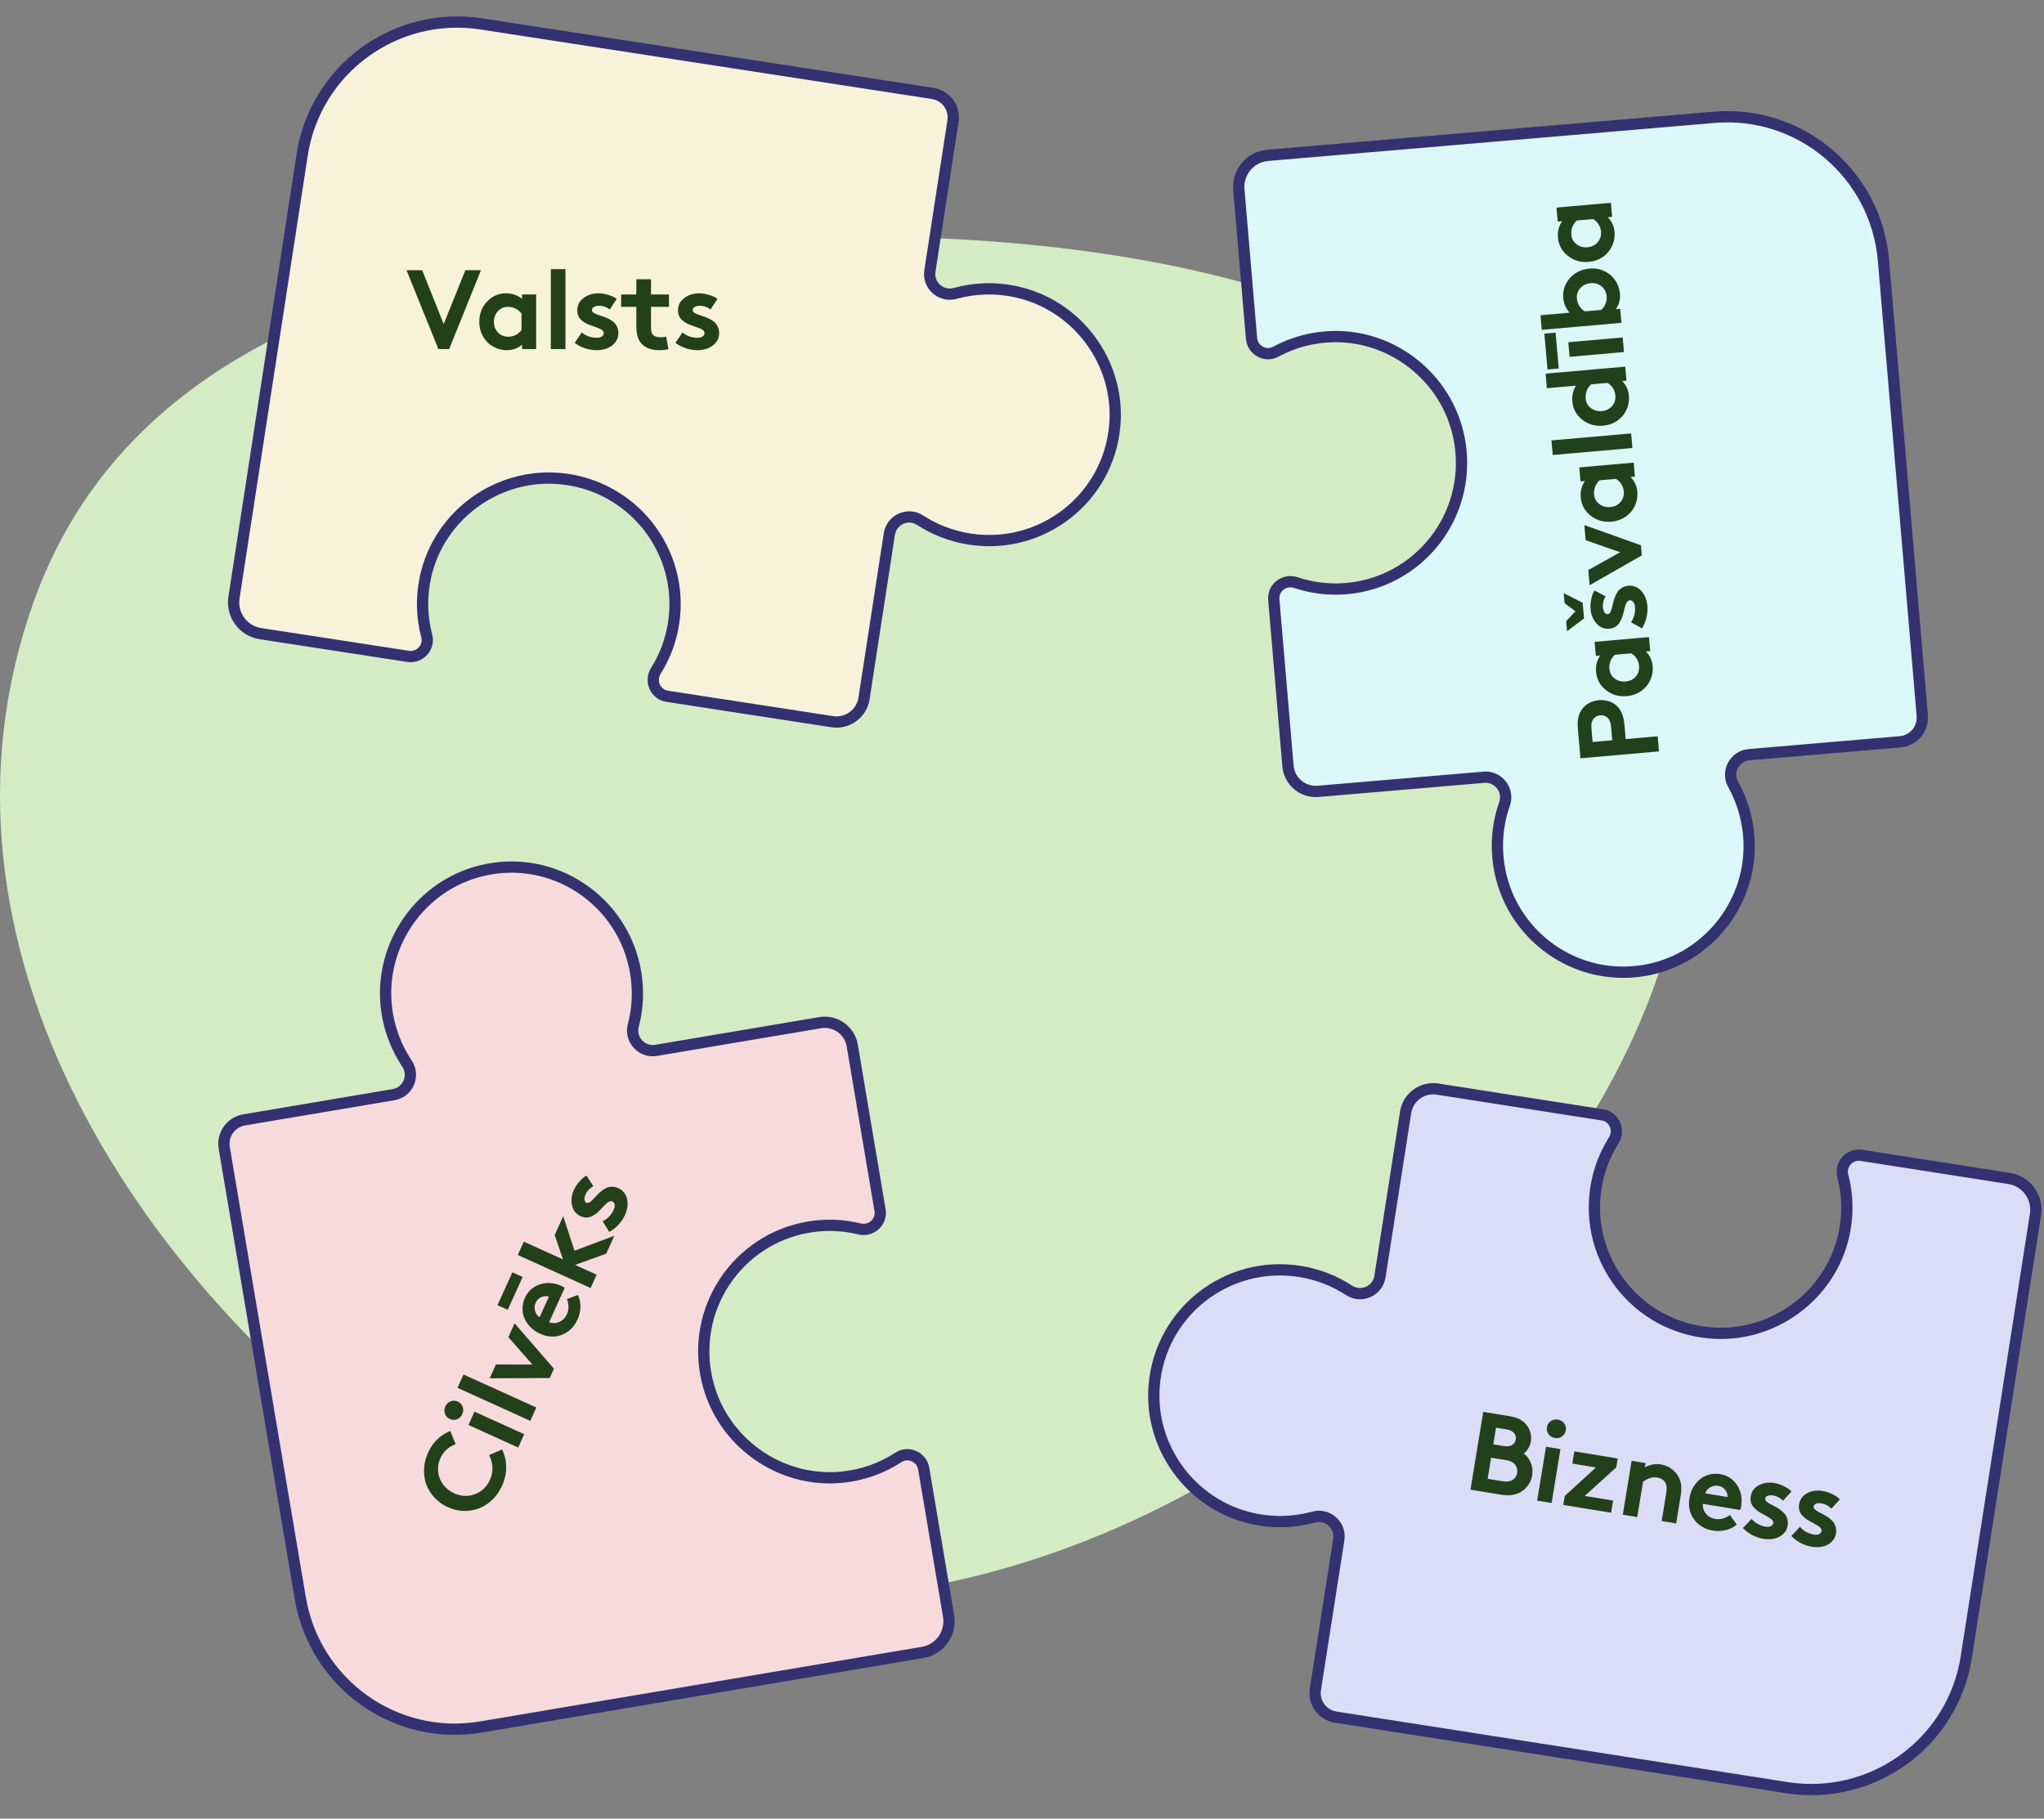 <?xml version="1.0" encoding="utf-8"?><svg width="363" height="323" viewBox="0 0 363 323" fill="none" xmlns="http://www.w3.org/2000/svg">
<rect x="0" y="0" width="363" height="323" fill="#808080" stroke="none"/>
<path fill-rule="evenodd" clip-rule="evenodd" d="M158.193 42.078C214.896 43.043 277.19 58.303 295.201 111.845C313.575 166.463 276.519 220.336 229.397 253.75C183.903 286.01 124.926 296.275 78.311 265.642C24.468 230.259 -15.656 167.44 5.968 106.923C26.42 49.684 97.185 41.04 158.193 42.078Z" fill="#D3ECC4"/>
<path d="M180.558 51.846C176.79 51.007 173.06 51.16 169.628 52.112C167.133 52.807 164.751 50.682 165.144 48.127L169.244 21.511C169.606 19.161 167.99 16.957 165.627 16.593L85.468 4.246C70.239 1.901 56.003 12.305 53.664 27.49L41.551 106.139C41.079 109.2 43.187 112.067 46.257 112.539L72.473 116.577C74.57 116.9 76.326 114.975 75.781 112.929C74.897 109.591 74.778 105.989 75.593 102.345C78.013 91.534 88.242 84.047 99.314 84.988C112.388 86.101 121.585 97.967 119.627 110.682C119.149 113.785 118.053 116.639 116.481 119.136C115.341 120.953 116.378 123.34 118.505 123.667L147.791 128.178C150.499 128.595 153.029 126.745 153.445 124.046L157.943 94.845C158.335 92.296 161.236 90.978 163.401 92.385C165.993 94.073 168.979 95.249 172.237 95.751C185 97.717 196.907 88.533 197.986 75.467C198.899 64.436 191.379 54.253 180.546 51.844L180.558 51.846Z" fill="#F7F3DB" stroke="#333170" stroke-width="2" stroke-miterlimit="10"/>
<path d="M310.637 149.895C310.565 146.035 309.537 142.446 307.804 139.336C306.54 137.074 308.044 134.258 310.62 134.039L337.453 131.752C339.822 131.55 341.583 129.461 341.38 127.079L334.494 46.267C333.185 30.914 319.72 19.53 304.411 20.835L225.122 27.592C222.036 27.855 219.747 30.578 220.011 33.673L222.263 60.103C222.443 62.217 224.728 63.471 226.588 62.459C229.624 60.813 233.097 59.849 236.83 59.782C247.907 59.587 257.592 67.764 259.287 78.746C261.286 91.714 251.92 103.448 239.102 104.54C235.973 104.807 232.942 104.415 230.145 103.475C228.11 102.795 226.035 104.365 226.218 106.51L228.734 136.034C228.967 138.764 231.36 140.787 234.082 140.555L263.521 138.047C266.09 137.828 268.054 140.336 267.197 142.772C266.167 145.688 265.728 148.868 266.008 152.152C267.104 165.019 278.835 174.428 291.787 172.397C302.723 170.686 310.847 160.978 310.636 149.883L310.637 149.895Z" fill="#DBF7F7" stroke="#333170" stroke-width="2" stroke-miterlimit="10"/>
<path d="M222.356 269.69C226.123 270.538 229.852 270.393 233.286 269.448C235.783 268.759 238.161 270.889 237.761 273.443L233.602 300.05C233.235 302.399 234.845 304.607 237.207 304.977L317.338 317.504C332.562 319.884 346.821 309.512 349.195 294.332L361.486 215.71C361.964 212.65 359.863 209.779 356.794 209.3L330.587 205.203C328.491 204.875 326.73 206.796 327.27 208.843C328.147 212.183 328.258 215.786 327.435 219.428C324.991 230.233 314.745 237.697 303.675 236.731C290.604 235.589 281.433 223.702 283.42 210.992C283.905 207.889 285.007 205.038 286.585 202.545C287.729 200.73 286.698 198.341 284.571 198.009L255.295 193.432C252.589 193.009 250.054 194.853 249.632 197.551L245.069 226.742C244.67 229.29 241.767 230.601 239.605 229.19C237.017 227.495 234.033 226.313 230.777 225.804C218.017 223.809 206.09 232.966 204.982 246.029C204.044 257.058 211.541 267.258 222.368 269.692L222.356 269.69Z" fill="#DBDDF7" stroke="#333170" stroke-width="2" stroke-miterlimit="10"/>
<path d="M68.59 178.617C68.979 182.458 70.298 185.95 72.281 188.908C73.727 191.057 72.459 193.988 69.91 194.418L43.356 198.902C41.011 199.297 39.427 201.524 39.825 203.882L53.328 283.854C55.894 299.048 70.249 309.287 85.398 306.729L163.865 293.48C166.919 292.965 168.976 290.062 168.459 286.999L164.043 260.844C163.689 258.752 161.309 257.691 159.539 258.852C156.649 260.741 153.267 261.988 149.552 262.361C138.528 263.466 128.203 256.112 125.612 245.307C122.555 232.546 130.925 220.083 143.61 217.941C146.706 217.418 149.76 217.56 152.624 218.267C154.708 218.777 156.647 217.042 156.288 214.919L151.355 185.702C150.899 183 148.347 181.18 145.654 181.635L116.521 186.554C113.978 186.983 111.814 184.645 112.468 182.147C113.256 179.155 113.432 175.951 112.883 172.701C110.733 159.967 98.269 151.554 85.528 154.642C74.77 157.246 67.47 167.588 68.592 178.629L68.59 178.617Z" fill="#F7DBDC" stroke="#333170" stroke-width="2" stroke-miterlimit="10"/>
<path d="M77.859 62L72.195 47.996H74.978L78.797 57.557L82.644 47.996H85.418L79.764 62H77.859ZM92.616 58.602V55.701C92.342 55.33 91.994 55.037 91.571 54.822C91.154 54.607 90.702 54.5 90.213 54.5C89.478 54.5 88.875 54.764 88.407 55.291C87.944 55.812 87.713 56.434 87.713 57.156C87.713 57.918 87.954 58.55 88.436 59.051C88.924 59.552 89.536 59.803 90.272 59.803C90.754 59.803 91.2 59.695 91.61 59.48C92.026 59.259 92.362 58.966 92.616 58.602ZM95.213 52.303V62H92.713V61.219C91.952 61.87 91.05 62.195 90.008 62.195C89.299 62.195 88.621 62.049 87.977 61.756C87.332 61.463 86.792 61.066 86.356 60.565C85.529 59.607 85.116 58.471 85.116 57.156C85.116 55.73 85.578 54.533 86.502 53.562C87.427 52.586 88.55 52.098 89.871 52.098C90.952 52.098 91.9 52.426 92.713 53.084V52.303H95.213ZM100.419 47.801V62H97.821V47.801H100.419ZM102.06 60.897L103.32 59.041C103.652 59.34 104.055 59.575 104.53 59.744C105.012 59.913 105.497 59.998 105.986 59.998C106.337 59.998 106.63 59.923 106.864 59.773C107.105 59.617 107.226 59.419 107.226 59.178C107.226 59.002 107.157 58.846 107.021 58.709C106.89 58.572 106.715 58.458 106.493 58.367C106.272 58.276 106.018 58.178 105.732 58.074C105.452 57.964 105.165 57.863 104.872 57.772C104.579 57.674 104.29 57.547 104.003 57.391C103.723 57.228 103.473 57.052 103.251 56.863C103.03 56.668 102.851 56.421 102.714 56.121C102.584 55.822 102.519 55.486 102.519 55.115C102.519 54.223 102.887 53.497 103.622 52.938C104.364 52.378 105.237 52.098 106.239 52.098C106.845 52.098 107.457 52.195 108.075 52.391C108.7 52.586 109.182 52.817 109.521 53.084L108.3 54.959C107.701 54.523 107.083 54.305 106.445 54.305C106.067 54.305 105.751 54.373 105.497 54.51C105.25 54.647 105.126 54.835 105.126 55.076C105.126 55.245 105.211 55.395 105.38 55.525C105.556 55.649 105.78 55.76 106.054 55.857C106.334 55.955 106.64 56.059 106.972 56.17C107.31 56.274 107.646 56.408 107.978 56.57C108.31 56.727 108.612 56.912 108.886 57.127C109.166 57.342 109.39 57.628 109.56 57.986C109.736 58.338 109.823 58.742 109.823 59.197C109.823 59.796 109.641 60.327 109.277 60.789C108.918 61.251 108.45 61.603 107.87 61.844C107.291 62.078 106.656 62.195 105.966 62.195C105.289 62.195 104.609 62.085 103.925 61.863C103.248 61.635 102.626 61.313 102.06 60.897ZM118.31 59.803L118.711 62C118.333 62.13 117.793 62.195 117.089 62.195C115.553 62.195 114.433 61.73 113.73 60.799C113.248 60.154 113.007 59.188 113.007 57.898V54.5H110.312V52.303H113.007V49.598H115.615V52.303H118.808V54.5H115.615V58.201C115.615 58.768 115.719 59.175 115.927 59.422C116.207 59.741 116.65 59.9 117.255 59.9C117.666 59.9 118.017 59.868 118.31 59.803ZM119.951 60.897L121.211 59.041C121.543 59.34 121.947 59.575 122.422 59.744C122.904 59.913 123.389 59.998 123.877 59.998C124.229 59.998 124.521 59.923 124.756 59.773C124.997 59.617 125.117 59.419 125.117 59.178C125.117 59.002 125.049 58.846 124.912 58.709C124.782 58.572 124.606 58.458 124.385 58.367C124.163 58.276 123.91 58.178 123.623 58.074C123.343 57.964 123.057 57.863 122.764 57.772C122.471 57.674 122.181 57.547 121.895 57.391C121.615 57.228 121.364 57.052 121.143 56.863C120.921 56.668 120.742 56.421 120.605 56.121C120.475 55.822 120.41 55.486 120.41 55.115C120.41 54.223 120.778 53.497 121.514 52.938C122.256 52.378 123.128 52.098 124.131 52.098C124.736 52.098 125.348 52.195 125.967 52.391C126.592 52.586 127.074 52.817 127.412 53.084L126.191 54.959C125.592 54.523 124.974 54.305 124.336 54.305C123.958 54.305 123.643 54.373 123.389 54.51C123.141 54.647 123.018 54.835 123.018 55.076C123.018 55.245 123.102 55.395 123.271 55.525C123.447 55.649 123.672 55.76 123.945 55.857C124.225 55.955 124.531 56.059 124.863 56.17C125.202 56.274 125.537 56.408 125.869 56.57C126.201 56.727 126.504 56.912 126.777 57.127C127.057 57.342 127.282 57.628 127.451 57.986C127.627 58.338 127.715 58.742 127.715 59.197C127.715 59.796 127.533 60.327 127.168 60.789C126.81 61.251 126.341 61.603 125.762 61.844C125.182 62.078 124.548 62.195 123.857 62.195C123.18 62.195 122.5 62.085 121.816 61.863C121.139 61.635 120.518 61.313 119.951 60.897Z" fill="#22401A"/>
<path d="M263.413 250.762L268.107 251.531C268.845 251.653 269.442 251.836 269.896 252.082C270.352 252.322 270.736 252.632 271.05 253.014C271.391 253.426 271.635 253.891 271.781 254.41C271.933 254.93 271.965 255.463 271.875 256.009C271.804 256.439 271.647 256.856 271.403 257.258C271.16 257.653 270.896 257.956 270.611 258.167C271.177 258.576 271.597 259.133 271.87 259.838C272.151 260.544 272.228 261.279 272.103 262.043C272.009 262.615 271.807 263.139 271.498 263.617C271.189 264.094 270.807 264.493 270.352 264.814C269.387 265.507 268.114 265.724 266.534 265.464L261.147 264.581L263.413 250.762ZM265.684 253.569L265.199 256.527L267.078 256.835C267.753 256.946 268.271 256.863 268.633 256.586C268.943 256.346 269.129 256.04 269.19 255.667C269.252 255.288 269.174 254.936 268.957 254.61C268.703 254.232 268.238 253.987 267.564 253.877L265.684 253.569ZM264.196 262.647L266.865 263.084C267.681 263.218 268.305 263.113 268.738 262.768C269.122 262.475 269.355 262.081 269.436 261.586C269.517 261.091 269.423 260.644 269.152 260.243C268.853 259.772 268.296 259.469 267.48 259.336L264.81 258.898L264.196 262.647ZM277.124 257.374L275.555 266.944L272.991 266.523L274.561 256.954L277.124 257.374ZM275.024 254.734C274.748 254.366 274.647 253.95 274.723 253.487C274.799 253.025 275.027 252.663 275.406 252.402C275.785 252.141 276.206 252.048 276.669 252.124C277.131 252.2 277.501 252.422 277.777 252.791C278.053 253.159 278.153 253.575 278.077 254.037C278.001 254.5 277.774 254.862 277.394 255.123C277.015 255.384 276.594 255.477 276.131 255.401C275.669 255.325 275.3 255.103 275.024 254.734ZM287.291 259.042L287.032 260.622L281.442 265.683L286.473 266.508L286.117 268.676L277.627 267.284L277.886 265.703L283.428 260.635L279.236 259.947L279.591 257.779L287.291 259.042ZM290.762 269.438L288.199 269.018L289.768 259.448L292.235 259.853L292.109 260.624C293.025 260.108 293.977 259.931 294.967 260.093C295.616 260.199 296.207 260.438 296.74 260.809C297.28 261.175 297.71 261.631 298.029 262.178C298.299 262.625 298.471 263.125 298.545 263.678C298.626 264.232 298.601 264.905 298.472 265.695L297.672 270.571L295.099 270.149L295.93 265.08C296.065 264.258 295.974 263.626 295.657 263.185C295.362 262.774 294.912 262.518 294.308 262.419C293.814 262.338 293.334 262.388 292.869 262.569C292.411 262.745 292.049 262.962 291.782 263.222L290.762 269.438ZM307.219 269.079L308.436 270.773C307.89 271.244 307.242 271.573 306.493 271.76C305.744 271.941 304.99 271.969 304.232 271.845C302.78 271.607 301.658 270.951 300.864 269.877C300.07 268.804 299.794 267.528 300.037 266.051C300.145 265.389 300.358 264.774 300.676 264.206C301 263.639 301.395 263.159 301.862 262.767C302.336 262.37 302.887 262.085 303.516 261.911C304.152 261.738 304.816 261.708 305.51 261.822C306.371 261.963 307.111 262.316 307.731 262.879C308.353 263.436 308.792 264.118 309.048 264.926C309.312 265.734 309.371 266.579 309.227 267.459C309.183 267.729 309.123 267.97 309.049 268.182L302.419 267.094C302.373 267.773 302.56 268.364 302.979 268.868C303.399 269.366 303.949 269.671 304.63 269.783C305.125 269.864 305.599 269.829 306.052 269.679C306.512 269.53 306.901 269.33 307.219 269.079ZM302.843 265.234L306.794 265.882C306.828 265.432 306.692 265.011 306.387 264.618C306.083 264.219 305.678 263.977 305.17 263.894C304.65 263.809 304.163 263.9 303.71 264.169C303.263 264.439 302.974 264.794 302.843 265.234ZM309.531 271.398L311.075 269.771C311.354 270.12 311.714 270.417 312.156 270.661C312.604 270.906 313.069 271.068 313.551 271.147C313.898 271.203 314.199 271.177 314.454 271.067C314.717 270.952 314.868 270.776 314.907 270.538C314.936 270.364 314.894 270.199 314.781 270.042C314.674 269.886 314.519 269.745 314.316 269.619C314.112 269.494 313.877 269.356 313.611 269.207C313.353 269.052 313.087 268.907 312.812 268.769C312.539 268.625 312.274 268.453 312.016 268.253C311.766 268.047 311.548 267.833 311.36 267.611C311.173 267.382 311.036 267.109 310.95 266.791C310.87 266.475 310.86 266.133 310.92 265.767C311.064 264.887 311.545 264.23 312.361 263.797C313.184 263.364 314.09 263.229 315.08 263.391C315.677 263.489 316.265 263.685 316.844 263.978C317.429 264.272 317.867 264.578 318.158 264.896L316.65 266.549C316.13 266.021 315.555 265.706 314.925 265.603C314.552 265.541 314.23 265.558 313.957 265.652C313.691 265.747 313.538 265.913 313.499 266.151C313.472 266.318 313.531 266.479 313.677 266.635C313.83 266.785 314.034 266.931 314.288 267.072C314.549 267.213 314.834 267.366 315.144 267.529C315.461 267.686 315.77 267.872 316.071 268.086C316.374 268.294 316.642 268.526 316.877 268.783C317.119 269.04 317.294 269.359 317.403 269.74C317.52 270.115 317.541 270.528 317.468 270.977C317.371 271.569 317.105 272.063 316.67 272.46C316.242 272.858 315.723 273.129 315.112 273.273C314.502 273.41 313.857 273.423 313.176 273.312C312.508 273.202 311.854 272.983 311.215 272.654C310.584 272.319 310.023 271.901 309.531 271.398ZM318.118 272.806L319.662 271.179C319.941 271.528 320.301 271.825 320.743 272.069C321.191 272.314 321.656 272.476 322.137 272.555C322.484 272.612 322.786 272.585 323.041 272.475C323.304 272.36 323.455 272.184 323.494 271.946C323.523 271.773 323.48 271.607 323.368 271.45C323.261 271.294 323.106 271.153 322.903 271.028C322.699 270.902 322.464 270.764 322.198 270.615C321.94 270.461 321.674 270.315 321.399 270.177C321.126 270.034 320.861 269.862 320.603 269.661C320.353 269.455 320.134 269.241 319.946 269.019C319.76 268.79 319.623 268.517 319.537 268.2C319.457 267.883 319.447 267.542 319.507 267.175C319.651 266.295 320.131 265.638 320.948 265.205C321.771 264.773 322.677 264.637 323.667 264.8C324.264 264.898 324.852 265.093 325.431 265.386C326.016 265.68 326.454 265.986 326.745 266.304L325.237 267.957C324.716 267.429 324.141 267.114 323.512 267.011C323.139 266.95 322.817 266.966 322.544 267.06C322.278 267.155 322.125 267.321 322.086 267.559C322.059 267.726 322.118 267.887 322.264 268.043C322.417 268.194 322.621 268.339 322.875 268.48C323.136 268.622 323.421 268.774 323.73 268.937C324.048 269.094 324.357 269.28 324.658 269.495C324.961 269.703 325.229 269.935 325.464 270.191C325.706 270.448 325.881 270.767 325.99 271.148C326.107 271.523 326.128 271.936 326.054 272.386C325.957 272.977 325.692 273.471 325.257 273.868C324.829 274.266 324.309 274.537 323.699 274.681C323.089 274.819 322.444 274.832 321.763 274.72C321.094 274.61 320.441 274.391 319.802 274.062C319.171 273.728 318.61 273.309 318.118 272.806Z" fill="#22401A"/>
<path d="M78.207 258.995C77.849 259.784 77.717 260.593 77.813 261.423C77.902 262.25 78.198 262.999 78.701 263.671C79.204 264.342 79.853 264.858 80.647 265.219C81.886 265.781 83.116 265.836 84.338 265.382C85.553 264.926 86.439 264.084 86.996 262.857C87.349 262.08 87.501 261.313 87.452 260.554C87.403 259.795 87.207 259.092 86.865 258.443L89.144 257.44C89.625 258.366 89.874 259.391 89.893 260.515C89.912 261.639 89.665 262.767 89.15 263.899C88.709 264.871 88.127 265.705 87.404 266.399C86.678 267.085 85.889 267.588 85.035 267.908C84.182 268.229 83.279 268.376 82.325 268.351C81.368 268.317 80.436 268.094 79.529 267.682C78.622 267.27 77.844 266.717 77.194 266.022C76.539 265.324 76.049 264.551 75.726 263.704C75.406 262.85 75.266 261.929 75.308 260.94C75.346 259.942 75.586 258.957 76.027 257.985C76.447 257.06 76.997 256.273 77.678 255.624C78.359 254.975 79.121 254.484 79.965 254.153L80.919 256.494C79.651 256.97 78.748 257.804 78.207 258.995ZM84.268 250.722L93.098 254.73L92.025 257.096L83.195 253.087L84.268 250.722ZM81.172 252.062C80.744 252.232 80.317 252.22 79.89 252.027C79.463 251.833 79.173 251.519 79.02 251.085C78.867 250.65 78.887 250.22 79.081 249.793C79.275 249.366 79.585 249.068 80.013 248.897C80.441 248.727 80.868 248.738 81.295 248.932C81.722 249.126 82.012 249.44 82.165 249.874C82.318 250.308 82.298 250.739 82.104 251.166C81.91 251.592 81.6 251.891 81.172 252.062ZM82.321 244.121L95.25 249.99L94.176 252.356L81.247 246.486L82.321 244.121ZM88.075 242.336L94.562 242.363L90.275 237.489L91.39 235.035L98.379 243.098L97.632 244.743L86.957 244.799L88.075 242.336ZM100.681 230.726L102.634 229.993C102.946 230.643 103.095 231.354 103.081 232.127C103.06 232.897 102.891 233.631 102.573 234.331C101.965 235.671 101.039 236.584 99.796 237.071C98.553 237.557 97.249 237.491 95.886 236.872C95.275 236.595 94.737 236.229 94.271 235.774C93.808 235.314 93.448 234.807 93.192 234.255C92.932 233.693 92.8 233.086 92.796 232.434C92.794 231.776 92.939 231.126 93.23 230.486C93.59 229.692 94.123 229.069 94.829 228.617C95.528 228.162 96.302 227.916 97.148 227.878C97.997 227.835 98.828 227.998 99.64 228.366C99.889 228.479 100.106 228.599 100.292 228.726L97.514 234.844C98.158 235.065 98.777 235.039 99.373 234.766C99.963 234.49 100.401 234.038 100.686 233.41C100.893 232.953 100.983 232.487 100.957 232.01C100.933 231.527 100.841 231.099 100.681 230.726ZM95.829 233.95L97.484 230.305C97.059 230.154 96.617 230.175 96.157 230.367C95.693 230.557 95.354 230.886 95.141 231.354C94.923 231.834 94.885 232.328 95.026 232.835C95.171 233.337 95.438 233.709 95.829 233.95ZM88.349 231.81L90.997 225.976L92.82 226.804L90.172 232.637L88.349 231.81ZM100.025 216.014L102.029 222.136L109.101 219.48L107.656 222.663L102.137 224.662L105.96 226.398L104.886 228.763L91.957 222.894L93.031 220.529L99.985 223.685L98.511 219.348L100.025 216.014ZM108.193 218.81L107.024 216.896C107.434 216.717 107.814 216.447 108.165 216.084C108.518 215.715 108.796 215.309 108.998 214.864C109.143 214.544 109.196 214.246 109.156 213.971C109.114 213.687 108.983 213.495 108.763 213.396C108.603 213.323 108.433 213.321 108.252 213.388C108.074 213.451 107.897 213.563 107.723 213.727C107.548 213.891 107.354 214.082 107.141 214.3C106.924 214.509 106.714 214.728 106.51 214.957C106.3 215.184 106.065 215.395 105.804 215.591C105.54 215.779 105.276 215.934 105.013 216.058C104.744 216.179 104.444 216.24 104.115 216.24C103.789 216.235 103.456 216.156 103.119 216.002C102.306 215.634 101.797 214.999 101.592 214.097C101.389 213.19 101.494 212.28 101.909 211.367C102.159 210.816 102.501 210.299 102.935 209.816C103.371 209.328 103.78 208.985 104.163 208.787L105.366 210.673C104.721 211.039 104.267 211.512 104.003 212.093C103.847 212.436 103.779 212.752 103.798 213.04C103.821 213.322 103.941 213.512 104.161 213.612C104.315 213.682 104.486 213.667 104.675 213.566C104.86 213.457 105.054 213.299 105.256 213.09C105.46 212.876 105.682 212.64 105.92 212.383C106.154 212.118 106.415 211.868 106.7 211.633C106.98 211.395 107.274 211.196 107.582 211.036C107.894 210.87 108.247 210.784 108.643 210.778C109.036 210.763 109.44 210.85 109.855 211.038C110.4 211.286 110.808 211.671 111.078 212.194C111.351 212.711 111.478 213.283 111.457 213.911C111.431 214.535 111.276 215.162 110.99 215.79C110.71 216.407 110.328 216.98 109.844 217.511C109.357 218.034 108.807 218.466 108.193 218.81Z" fill="#22401A"/>
<path d="M288.488 128.72L288.712 131.268L294.393 130.77L294.629 133.455L280.678 134.679L280.219 129.445C280.143 128.576 280.184 127.847 280.341 127.258C280.498 126.663 280.77 126.145 281.156 125.706C281.482 125.325 281.893 125.018 282.389 124.785C282.878 124.546 283.398 124.402 283.949 124.354C284.5 124.305 285.04 124.356 285.57 124.505C286.092 124.649 286.547 124.88 286.935 125.199C287.827 125.912 288.345 127.085 288.488 128.72ZM286.329 131.478L286.115 129.045C286.048 128.274 285.81 127.726 285.402 127.402C285.051 127.126 284.646 127.008 284.185 127.048C283.718 127.089 283.336 127.276 283.039 127.61C282.694 127.999 282.555 128.58 282.623 129.352L282.836 131.784L286.329 131.478ZM289.689 116.037L286.8 116.29C286.454 116.595 286.193 116.967 286.016 117.408C285.838 117.842 285.771 118.302 285.813 118.788C285.878 119.521 286.193 120.098 286.759 120.519C287.318 120.934 287.958 121.11 288.678 121.046C289.437 120.98 290.045 120.685 290.502 120.161C290.959 119.631 291.155 118.999 291.091 118.266C291.049 117.786 290.903 117.352 290.653 116.962C290.396 116.566 290.075 116.258 289.689 116.037ZM283.188 113.999L292.848 113.152L293.066 115.642L292.288 115.711C293.003 116.412 293.406 117.282 293.497 118.32C293.559 119.027 293.472 119.714 293.237 120.382C293.001 121.049 292.653 121.622 292.192 122.101C291.311 123.008 290.215 123.519 288.905 123.634C287.485 123.759 286.251 123.403 285.204 122.567C284.15 121.731 283.566 120.655 283.45 119.339C283.356 118.262 283.6 117.29 284.184 116.421L283.406 116.49L283.188 113.999ZM281.069 107.058L281.313 109.84L278.297 112.114L278.14 110.324L279.8 108.571L277.86 107.133L277.703 105.343L281.069 107.058ZM291.605 111.613L289.647 110.521C289.916 110.164 290.114 109.741 290.241 109.253C290.368 108.758 290.41 108.268 290.367 107.781C290.336 107.431 290.236 107.146 290.066 106.925C289.89 106.699 289.681 106.596 289.441 106.617C289.266 106.633 289.117 106.715 288.992 106.863C288.868 107.004 288.769 107.189 288.698 107.418C288.627 107.646 288.551 107.908 288.473 108.202C288.387 108.491 288.311 108.785 288.246 109.085C288.175 109.385 288.073 109.685 287.943 109.984C287.805 110.277 287.652 110.542 287.483 110.779C287.308 111.017 287.077 111.217 286.791 111.379C286.504 111.535 286.176 111.629 285.806 111.661C284.917 111.739 284.162 111.436 283.54 110.752C282.917 110.062 282.562 109.217 282.475 108.219C282.422 107.616 282.466 106.997 282.606 106.364C282.746 105.725 282.934 105.224 283.17 104.864L285.145 105.916C284.763 106.551 284.6 107.186 284.655 107.822C284.688 108.198 284.784 108.506 284.942 108.747C285.1 108.982 285.299 109.088 285.539 109.067C285.708 109.053 285.849 108.955 285.964 108.775C286.072 108.589 286.163 108.356 286.236 108.075C286.309 107.788 286.386 107.474 286.467 107.133C286.542 106.787 286.645 106.441 286.778 106.096C286.905 105.752 287.063 105.434 287.253 105.143C287.443 104.845 287.709 104.596 288.051 104.397C288.386 104.191 288.78 104.068 289.234 104.028C289.831 103.976 290.375 104.111 290.867 104.434C291.359 104.75 291.75 105.186 292.041 105.742C292.325 106.299 292.497 106.921 292.558 107.609C292.617 108.283 292.566 108.971 292.405 109.671C292.237 110.365 291.971 111.013 291.605 111.613ZM282.069 101.245L287.732 98.081L281.604 95.943L281.368 93.258L291.417 96.847L291.575 98.646L282.305 103.939L282.069 101.245ZM286.971 85.051L284.082 85.304C283.736 85.609 283.475 85.982 283.298 86.422C283.12 86.856 283.053 87.316 283.095 87.802C283.16 88.535 283.475 89.112 284.041 89.533C284.6 89.948 285.24 90.124 285.96 90.061C286.719 89.994 287.327 89.699 287.784 89.175C288.241 88.645 288.437 88.013 288.373 87.281C288.33 86.801 288.184 86.366 287.935 85.976C287.678 85.58 287.357 85.272 286.971 85.051ZM280.469 83.013L290.13 82.166L290.348 84.656L289.57 84.725C290.285 85.427 290.688 86.296 290.779 87.334C290.841 88.041 290.754 88.728 290.519 89.396C290.283 90.064 289.935 90.637 289.474 91.115C288.592 92.022 287.497 92.534 286.187 92.648C284.766 92.773 283.533 92.417 282.486 91.581C281.432 90.745 280.847 89.669 280.732 88.353C280.638 87.276 280.882 86.304 281.466 85.436L280.688 85.504L280.469 83.013ZM275.53 78.221L289.675 76.981L289.902 79.568L275.757 80.809L275.53 78.221ZM285.476 68.006L282.587 68.26C282.241 68.564 281.979 68.937 281.802 69.377C281.625 69.811 281.557 70.271 281.6 70.758C281.664 71.491 281.98 72.067 282.546 72.488C283.105 72.903 283.745 73.079 284.465 73.016C285.223 72.949 285.831 72.654 286.289 72.131C286.745 71.6 286.942 70.969 286.877 70.236C286.835 69.756 286.689 69.321 286.439 68.931C286.182 68.536 285.861 68.227 285.476 68.006ZM288.634 65.121L288.853 67.612L288.075 67.68C288.79 68.382 289.193 69.252 289.284 70.29C289.346 70.996 289.259 71.684 289.024 72.351C288.788 73.019 288.44 73.592 287.978 74.07C287.097 74.978 286.002 75.489 284.692 75.604C283.271 75.728 282.038 75.373 280.99 74.536C279.937 73.701 279.352 72.625 279.237 71.308C279.144 70.251 279.362 69.314 279.892 68.496L274.717 68.95L274.49 66.362L288.634 65.121ZM278.519 60.783L288.18 59.936L288.407 62.524L278.746 63.371L278.519 60.783ZM274.827 65.626L274.268 59.254L276.262 59.08L276.821 65.451L274.827 65.626ZM281.45 55.301L284.339 55.047C284.687 54.762 284.95 54.406 285.128 53.978C285.306 53.551 285.374 53.097 285.332 52.617C285.268 51.884 284.964 51.297 284.422 50.854C283.88 50.411 283.23 50.223 282.471 50.29C281.751 50.353 281.152 50.641 280.674 51.153C280.189 51.66 279.979 52.28 280.043 53.013C280.086 53.499 280.233 53.944 280.484 54.346C280.734 54.743 281.056 55.061 281.45 55.301ZM287.733 54.848L287.952 57.338L273.807 58.579L273.58 55.991L278.755 55.537C278.091 54.824 277.713 53.942 277.621 52.892C277.546 52.029 277.696 51.215 278.074 50.45C278.451 49.685 279.007 49.058 279.742 48.569C280.476 48.073 281.31 47.784 282.244 47.702C283.554 47.587 284.722 47.9 285.748 48.64C286.285 49.031 286.728 49.538 287.077 50.16C287.425 50.777 287.63 51.439 287.692 52.145C287.783 53.177 287.537 54.1 286.955 54.916L287.733 54.848ZM282.923 38.908L280.034 39.161C279.688 39.466 279.427 39.839 279.25 40.279C279.072 40.713 279.005 41.173 279.047 41.659C279.112 42.392 279.427 42.969 279.993 43.39C280.553 43.805 281.192 43.981 281.912 43.918C282.671 43.851 283.279 43.556 283.736 43.032C284.193 42.502 284.389 41.87 284.325 41.138C284.283 40.658 284.137 40.223 283.887 39.833C283.63 39.437 283.309 39.129 282.923 38.908ZM276.422 36.87L286.082 36.023L286.3 38.513L285.522 38.582C286.237 39.284 286.64 40.153 286.731 41.191C286.793 41.898 286.706 42.585 286.471 43.253C286.235 43.921 285.887 44.494 285.426 44.972C284.545 45.879 283.449 46.39 282.139 46.505C280.719 46.63 279.485 46.274 278.438 45.438C277.384 44.602 276.8 43.526 276.684 42.21C276.59 41.133 276.834 40.161 277.418 39.293L276.64 39.361L276.422 36.87Z" fill="#22401A"/>
</svg>
